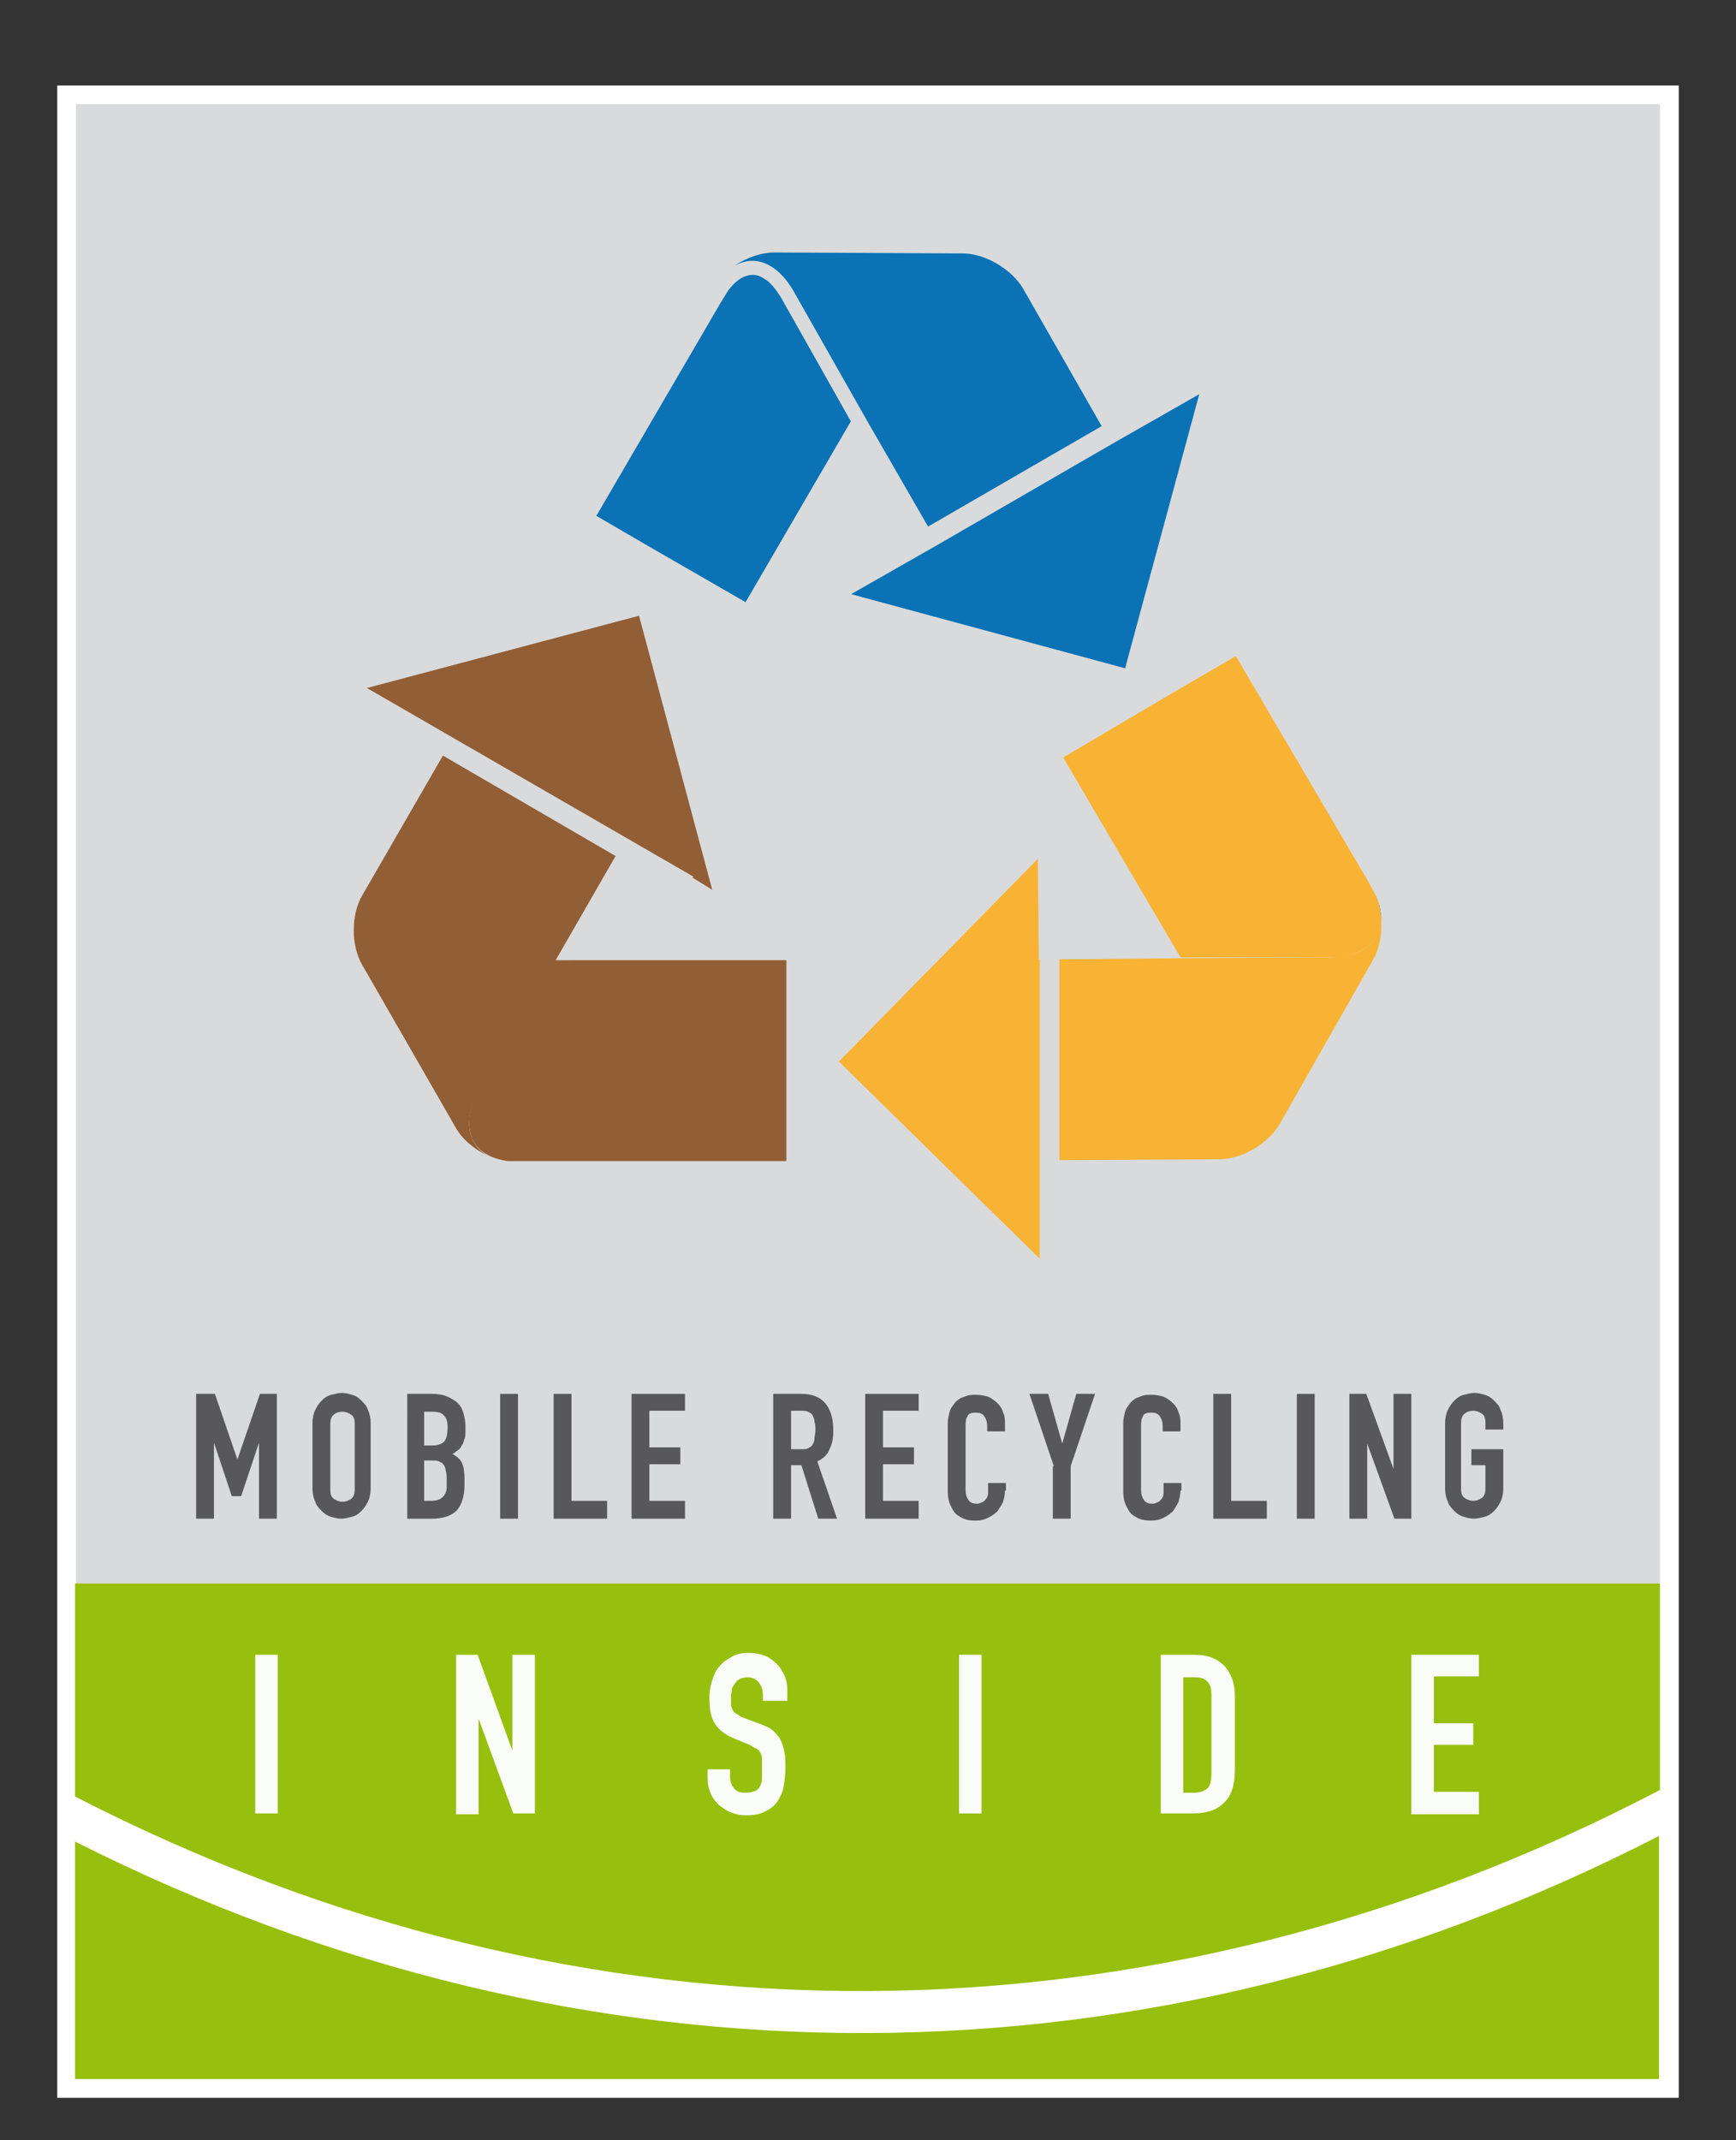 <?xml version="1.0" encoding="utf-8"?>
<!-- Generator: Adobe Illustrator 21.0.2, SVG Export Plug-In . SVG Version: 6.00 Build 0)  -->
<svg version="1.1" id="Ebene_1" xmlns="http://www.w3.org/2000/svg" xmlns:xlink="http://www.w3.org/1999/xlink" x="0px" y="0px"
	 viewBox="0 0 185 228" style="enable-background:new 0 0 185 228;" xml:space="preserve">
<rect x="0" y="0" width="185" height="228" fill="#333333" stroke="none"/>
<style type="text/css">
	.st0{fill:#FFFFFF;stroke:#FFFFFF;stroke-width:4;stroke-miterlimit:10;}
	.st1{fill:#D9DADB;}
	.st2{fill:#915E36;}
	.st3{fill:#066B2B;}
	.st4{fill:#0B72B5;stroke:#D9DADB;stroke-width:3;stroke-miterlimit:10;}
	.st5{fill:#F8B334;}
	.st6{fill:#0B72B5;}
	.st7{fill:#97BF0D;}
	.st8{fill:#F9FCF7;}
	.st9{fill:#58585A;}
</style>
<rect x="8.1" y="11.1" class="st0" width="168.8" height="210.4"/>
<rect x="8.1" y="11.1" class="st1" width="168.8" height="157.6"/>
<path class="st2" d="M51,116.4c-0.7,1.1-1,2.2-1,3.2c0,1.5,0.6,2.7,1.9,3.4c0.7,0.4,1.5,0.6,2.2,0.7c0.1,0,0.3,0,0.4,0l1.5,0h27.8
	v-7.8v-13.6H59.1L51,116.4z"/>
<path class="st3" d="M78.4,28.3L78.4,28.3c-0.6,0.3-1.2,0.8-1.7,1.5l0,0C77.2,29.2,77.8,28.6,78.4,28.3z"/>
<path class="st3" d="M76.6,29.8c0.5-0.6,1.1-1.1,1.7-1.5C77.8,28.6,77.2,29.2,76.6,29.8z"/>
<path class="st3" d="M76.6,29.8c-0.1,0.1-0.2,0.2-0.3,0.3l0,0C76.5,30.1,76.6,29.9,76.6,29.8z"/>
<path class="st3" d="M82.3,28.4c-1.2-0.8-2.6-0.8-3.9-0.1C79.6,27.6,81,27.6,82.3,28.4z"/>
<path class="st3" d="M76.4,30.2c0.1-0.1,0.2-0.2,0.3-0.4l0,0C76.6,29.9,76.5,30.1,76.4,30.2z"/>
<path class="st4" d="M84.5,30.9c-0.7-1.1-1.4-2-2.3-2.5c-1.2-0.8-2.6-0.8-3.9-0.1c-0.7,0.4-1.3,1-1.7,1.5c-0.1,0.1-0.2,0.2-0.3,0.4
	l-0.8,1.3l-14,24l6.7,3.9l11.8,6.8l12.4-21.3L84.5,30.9z"/>
<path class="st3" d="M147.2,97.9L147.2,97.9c0-0.7-0.2-1.5-0.5-2.3v0C147,96.5,147.2,97.2,147.2,97.9z"/>
<path class="st3" d="M146.7,95.7c0.3,0.7,0.4,1.5,0.5,2.3C147.2,97.2,147,96.5,146.7,95.7z"/>
<path class="st3" d="M146.7,95.7c-0.1-0.1-0.1-0.3-0.2-0.4l0,0C146.6,95.4,146.6,95.5,146.7,95.7z"/>
<path class="st3" d="M145.2,101.3c1.3-0.7,2-1.9,2-3.3v0C147.2,99.4,146.5,100.5,145.2,101.3z"/>
<path class="st3" d="M146.5,95.3c0.1,0.1,0.1,0.3,0.2,0.4v0C146.6,95.5,146.6,95.4,146.5,95.3z"/>
<path class="st5" d="M141.9,102c1.3,0,2.4-0.3,3.3-0.8c1.3-0.7,2-1.9,2-3.3c-0.1-0.8-0.2-1.6-0.5-2.3c-0.1-0.1-0.1-0.3-0.2-0.4
	l-0.7-1.3l-14.1-24l-6.7,3.9l-11.7,6.9l12.5,21.3L141.9,102z"/>
<polygon class="st6" points="118.5,47.3 100,58 100,58 90.7,63.3 119.9,71.2 127.8,42 118.5,47.3 "/>
<polygon class="st2" points="73.9,93.4 73.8,93.5 75.9,94.8 68.1,65.6 39.1,73.3 "/>
<path class="st6" d="M98.9,56.1l18.5-10.7L109,30.7c-1.2-2-4-3.7-6.4-3.7l-20.1-0.1c-1.3,0-2.9,0.5-4.2,1.4c1.3-0.7,2.6-0.7,3.9,0.1
	c0.8,0.5,1.6,1.3,2.3,2.5l8,14.1L98.9,56.1z"/>
<path class="st2" d="M59.1,102.5l6.5-11.3L47.2,80.5l-8.6,14.9c-1.2,2-1.2,5.4,0,7.4l10,17.4c0.7,1.2,1.9,2.2,3.3,2.9
	c-1.2-0.7-1.9-1.9-1.9-3.4c0-1,0.3-2.1,1-3.2L59.1,102.5z"/>
<path class="st5" d="M147.2,97.9c0,1.4-0.7,2.6-2,3.3c-0.8,0.5-1.9,0.7-3.3,0.8l-16.2,0.1l-12.8,0.1v21.4l17.1-0.1
	c2.4,0,5.2-1.7,6.4-3.8l9.9-17.4C147,101.1,147.3,99.5,147.2,97.9z"/>
<polygon class="st5" points="110.8,102.2 110.7,102.2 110.6,91.5 89.4,113.1 110.8,134.1 "/>
<path class="st7" d="M176.9,190.7v-22H8v22.7C62.2,219.3,122.8,219,176.9,190.7z"/>
<g>
	<path class="st8" d="M27.2,176.3h2.4v16.9h-2.4V176.3z"/>
	<path class="st8" d="M48.6,176.3h2.3l3.7,10.2h0v-10.2H57v16.9h-2.3L51,183.1h0v10.2h-2.4V176.3z"/>
	<path class="st8" d="M83.7,181.2h-2.4v-0.5c0-0.6-0.1-1-0.4-1.4c-0.3-0.4-0.7-0.6-1.3-0.6c-0.3,0-0.6,0.1-0.8,0.2
		c-0.2,0.1-0.4,0.3-0.5,0.5S78,179.7,78,180c0,0.3-0.1,0.5-0.1,0.8c0,0.3,0,0.6,0,0.8c0,0.2,0.1,0.4,0.2,0.6s0.2,0.3,0.4,0.4
		c0.2,0.1,0.4,0.3,0.7,0.4l1.9,0.7c0.5,0.2,1,0.4,1.3,0.7c0.3,0.3,0.6,0.6,0.8,1c0.2,0.4,0.3,0.8,0.4,1.3c0.1,0.5,0.1,1,0.1,1.7
		c0,0.7-0.1,1.4-0.2,2c-0.1,0.6-0.4,1.1-0.7,1.6c-0.3,0.4-0.8,0.8-1.3,1c-0.5,0.3-1.2,0.4-2,0.4c-0.6,0-1.1-0.1-1.6-0.3
		c-0.5-0.2-0.9-0.5-1.3-0.8c-0.4-0.4-0.7-0.8-0.9-1.3c-0.2-0.5-0.3-1-0.3-1.6v-0.9h2.4v0.8c0,0.4,0.1,0.8,0.4,1.2
		c0.3,0.4,0.7,0.5,1.3,0.5c0.4,0,0.7-0.1,1-0.2c0.2-0.1,0.4-0.3,0.5-0.5s0.2-0.5,0.2-0.8c0-0.3,0-0.7,0-1c0-0.4,0-0.8,0-1.1
		c0-0.3-0.1-0.5-0.2-0.7c-0.1-0.2-0.2-0.3-0.4-0.4c-0.2-0.1-0.4-0.2-0.7-0.4l-1.7-0.7c-1-0.4-1.7-1-2.1-1.7
		c-0.4-0.7-0.5-1.6-0.5-2.7c0-0.6,0.1-1.2,0.3-1.8c0.2-0.6,0.4-1.1,0.8-1.5c0.3-0.4,0.8-0.7,1.3-1s1.1-0.4,1.8-0.4
		c0.6,0,1.2,0.1,1.7,0.3c0.5,0.2,0.9,0.5,1.3,0.9c0.4,0.4,0.6,0.8,0.8,1.2c0.2,0.5,0.3,0.9,0.3,1.4V181.2z"/>
	<path class="st8" d="M102.2,176.3h2.4v16.9h-2.4V176.3z"/>
	<path class="st8" d="M123.7,176.3h3.6c1.4,0,2.4,0.4,3.2,1.2c0.7,0.8,1.1,1.8,1.1,3.2v7.9c0,1.6-0.4,2.8-1.2,3.5
		c-0.8,0.8-1.9,1.1-3.3,1.1h-3.4V176.3z M126.1,191h1.1c0.7,0,1.2-0.2,1.5-0.5c0.3-0.3,0.4-0.9,0.4-1.6v-8.2c0-0.7-0.1-1.2-0.4-1.5
		c-0.3-0.4-0.8-0.5-1.5-0.5h-1.1V191z"/>
	<path class="st8" d="M150.4,176.3h7.2v2.3h-4.8v5h4.2v2.3h-4.2v5h4.8v2.4h-7.2V176.3z"/>
</g>
<g>
	<g>
		<path class="st9" d="M82.3,148.5h3.1c2.2,0,3.4,1.3,3.4,3.9c0,0.8-0.1,1.4-0.4,2c-0.2,0.6-0.7,1-1.3,1.3l2.1,6.1h-2l-1.8-5.7h-1.1
			v5.7h-1.9V148.5z M84.2,154.4h1.1c0.3,0,0.6,0,0.8-0.1c0.2-0.1,0.4-0.2,0.5-0.4c0.1-0.2,0.2-0.4,0.2-0.6c0-0.3,0.1-0.6,0.1-0.9
			c0-0.3,0-0.6-0.1-0.9c0-0.3-0.1-0.5-0.2-0.7c-0.1-0.2-0.3-0.3-0.5-0.4c-0.2-0.1-0.5-0.1-0.8-0.1h-1V154.4z"/>
		<path class="st9" d="M92.2,148.5h5.7v1.8h-3.8v3.9h3.3v1.8h-3.3v3.9h3.8v1.9h-5.7V148.5z"/>
		<path class="st9" d="M107.1,158.8c0,0.4-0.1,0.8-0.2,1.2c-0.2,0.4-0.4,0.7-0.6,1c-0.3,0.3-0.6,0.5-1,0.7c-0.4,0.2-0.8,0.3-1.2,0.3
			c-0.4,0-0.7,0-1.1-0.1c-0.4-0.1-0.7-0.3-1-0.5c-0.3-0.2-0.5-0.6-0.7-1c-0.2-0.4-0.3-0.9-0.3-1.5v-7.3c0-0.4,0.1-0.8,0.2-1.2
			c0.1-0.4,0.4-0.7,0.6-1c0.3-0.3,0.6-0.5,1-0.6c0.4-0.2,0.8-0.2,1.3-0.2c0.4,0,0.8,0.1,1.2,0.2c0.4,0.2,0.7,0.4,1,0.7
			c0.3,0.3,0.5,0.6,0.6,1c0.2,0.4,0.2,0.8,0.2,1.3v0.7h-1.9v-0.6c0-0.4-0.1-0.7-0.3-1c-0.2-0.3-0.5-0.4-0.9-0.4
			c-0.5,0-0.8,0.1-0.9,0.4c-0.2,0.3-0.2,0.7-0.2,1.1v6.8c0,0.4,0.1,0.7,0.3,1c0.2,0.3,0.5,0.4,0.9,0.4c0.1,0,0.3,0,0.4-0.1
			c0.1,0,0.3-0.1,0.4-0.2c0.1-0.1,0.2-0.2,0.3-0.4c0.1-0.2,0.1-0.4,0.1-0.7V158h1.9V158.8z"/>
		<path class="st9" d="M112.3,156.2l-2.6-7.7h2l1.5,5.3h0l1.5-5.3h2l-2.6,7.7v5.6h-1.9V156.2z"/>
		<path class="st9" d="M125.8,158.8c0,0.4-0.1,0.8-0.2,1.2c-0.2,0.4-0.4,0.7-0.6,1c-0.3,0.3-0.6,0.5-1,0.7c-0.4,0.2-0.8,0.3-1.2,0.3
			c-0.4,0-0.7,0-1.1-0.1c-0.4-0.1-0.7-0.3-1-0.5c-0.3-0.2-0.5-0.6-0.7-1c-0.2-0.4-0.3-0.9-0.3-1.5v-7.3c0-0.4,0.1-0.8,0.2-1.2
			c0.1-0.4,0.4-0.7,0.6-1c0.3-0.3,0.6-0.5,1-0.6c0.4-0.2,0.8-0.2,1.3-0.2c0.4,0,0.8,0.1,1.2,0.2c0.4,0.2,0.7,0.4,1,0.7
			c0.3,0.3,0.5,0.6,0.6,1c0.2,0.4,0.2,0.8,0.2,1.3v0.7h-1.9v-0.6c0-0.4-0.1-0.7-0.3-1c-0.2-0.3-0.5-0.4-0.9-0.4
			c-0.5,0-0.8,0.1-0.9,0.4c-0.2,0.3-0.2,0.7-0.2,1.1v6.8c0,0.4,0.1,0.7,0.3,1c0.2,0.3,0.5,0.4,0.9,0.4c0.1,0,0.3,0,0.4-0.1
			c0.1,0,0.3-0.1,0.4-0.2c0.1-0.1,0.2-0.2,0.3-0.4c0.1-0.2,0.1-0.4,0.1-0.7V158h1.9V158.8z"/>
		<path class="st9" d="M129.3,148.5h1.9v11.4h3.8v1.9h-5.7V148.5z"/>
		<path class="st9" d="M138.2,148.5h1.9v13.3h-1.9V148.5z"/>
		<path class="st9" d="M143.8,148.5h1.8l2.9,8h0v-8h1.9v13.3h-1.8l-2.9-8h0v8h-1.9V148.5z"/>
		<path class="st9" d="M154,151.6c0-0.5,0.1-1,0.3-1.4c0.2-0.4,0.4-0.7,0.7-1c0.3-0.3,0.6-0.5,1-0.6c0.4-0.1,0.8-0.2,1.1-0.2
			c0.4,0,0.8,0.1,1.1,0.2c0.4,0.1,0.7,0.3,1,0.6c0.3,0.3,0.6,0.6,0.7,1c0.2,0.4,0.3,0.9,0.3,1.4v0.7h-1.9v-0.7c0-0.5-0.1-0.8-0.4-1
			c-0.3-0.2-0.6-0.3-0.9-0.3c-0.3,0-0.7,0.1-0.9,0.3c-0.3,0.2-0.4,0.6-0.4,1v7c0,0.5,0.1,0.8,0.4,1c0.3,0.2,0.6,0.3,0.9,0.3
			c0.3,0,0.6-0.1,0.9-0.3c0.3-0.2,0.4-0.6,0.4-1v-2.5h-1.5v-1.7h3.4v4.2c0,0.5-0.1,1-0.3,1.4c-0.2,0.4-0.4,0.7-0.7,1
			c-0.3,0.3-0.6,0.5-1,0.6c-0.4,0.1-0.8,0.2-1.1,0.2c-0.4,0-0.8-0.1-1.1-0.2c-0.4-0.1-0.7-0.3-1-0.6c-0.3-0.3-0.6-0.6-0.7-1
			c-0.2-0.4-0.3-0.9-0.3-1.4V151.6z"/>
	</g>
	<g>
		<path class="st9" d="M21.1,148.5h1.8l2.4,7h0l2.4-7h1.8v13.3h-1.9v-8.1h0l-1.9,5.7h-1l-1.9-5.7h0v8.1h-1.9V148.5z"/>
		<path class="st9" d="M33.3,151.6c0-0.5,0.1-1,0.3-1.4c0.2-0.4,0.4-0.7,0.7-1c0.3-0.3,0.6-0.5,1-0.6c0.4-0.1,0.8-0.2,1.1-0.2
			c0.4,0,0.8,0.1,1.1,0.2c0.4,0.1,0.7,0.3,1,0.6c0.3,0.3,0.6,0.6,0.7,1c0.2,0.4,0.3,0.9,0.3,1.4v7c0,0.5-0.1,1-0.3,1.4
			c-0.2,0.4-0.4,0.7-0.7,1c-0.3,0.3-0.6,0.5-1,0.6c-0.4,0.1-0.8,0.2-1.1,0.2c-0.4,0-0.8-0.1-1.1-0.2c-0.4-0.1-0.7-0.3-1-0.6
			c-0.3-0.3-0.6-0.6-0.7-1c-0.2-0.4-0.3-0.9-0.3-1.4V151.6z M35.2,158.7c0,0.5,0.1,0.8,0.4,1c0.3,0.2,0.6,0.3,0.9,0.3
			c0.3,0,0.6-0.1,0.9-0.3c0.3-0.2,0.4-0.6,0.4-1v-7c0-0.5-0.1-0.8-0.4-1c-0.3-0.2-0.6-0.3-0.9-0.3c-0.3,0-0.7,0.1-0.9,0.3
			c-0.3,0.2-0.4,0.6-0.4,1V158.7z"/>
		<path class="st9" d="M43.3,148.5h2.8c0.6,0,1.1,0.1,1.6,0.3c0.4,0.2,0.8,0.4,1.1,0.7c0.3,0.3,0.5,0.7,0.6,1.1
			c0.1,0.4,0.2,0.8,0.2,1.3v0.5c0,0.4,0,0.7-0.1,0.9c-0.1,0.2-0.1,0.5-0.3,0.7c-0.1,0.2-0.2,0.4-0.4,0.5c-0.2,0.1-0.3,0.3-0.6,0.4
			c0.4,0.2,0.8,0.5,1,0.9c0.2,0.4,0.3,1,0.3,1.7v0.7c0,1.2-0.3,2.1-0.8,2.7c-0.6,0.6-1.5,0.9-2.7,0.9h-2.6V148.5z M45.2,154h0.9
			c0.6,0,1.1-0.2,1.3-0.5c0.2-0.3,0.3-0.8,0.3-1.4c0-0.6-0.1-1-0.4-1.3c-0.2-0.3-0.7-0.4-1.3-0.4h-0.8V154z M45.2,159.9H46
			c0.4,0,0.7-0.1,0.9-0.2c0.2-0.1,0.4-0.3,0.5-0.5s0.2-0.4,0.2-0.7c0-0.3,0-0.6,0-0.9c0-0.3,0-0.6-0.1-0.9c0-0.2-0.1-0.5-0.2-0.6
			c-0.1-0.2-0.3-0.3-0.5-0.4c-0.2-0.1-0.5-0.1-0.8-0.1h-0.8V159.9z"/>
		<path class="st9" d="M53.3,148.5h1.9v13.3h-1.9V148.5z"/>
		<path class="st9" d="M59,148.5h1.9v11.4h3.8v1.9H59V148.5z"/>
		<path class="st9" d="M67.3,148.5H73v1.8h-3.8v3.9h3.3v1.8h-3.3v3.9H73v1.9h-5.7V148.5z"/>
	</g>
</g>
<path class="st7" d="M8,196.2v25.3h168.8v-25.9C122.7,223.4,62.3,223.6,8,196.2z"/>
</svg>
